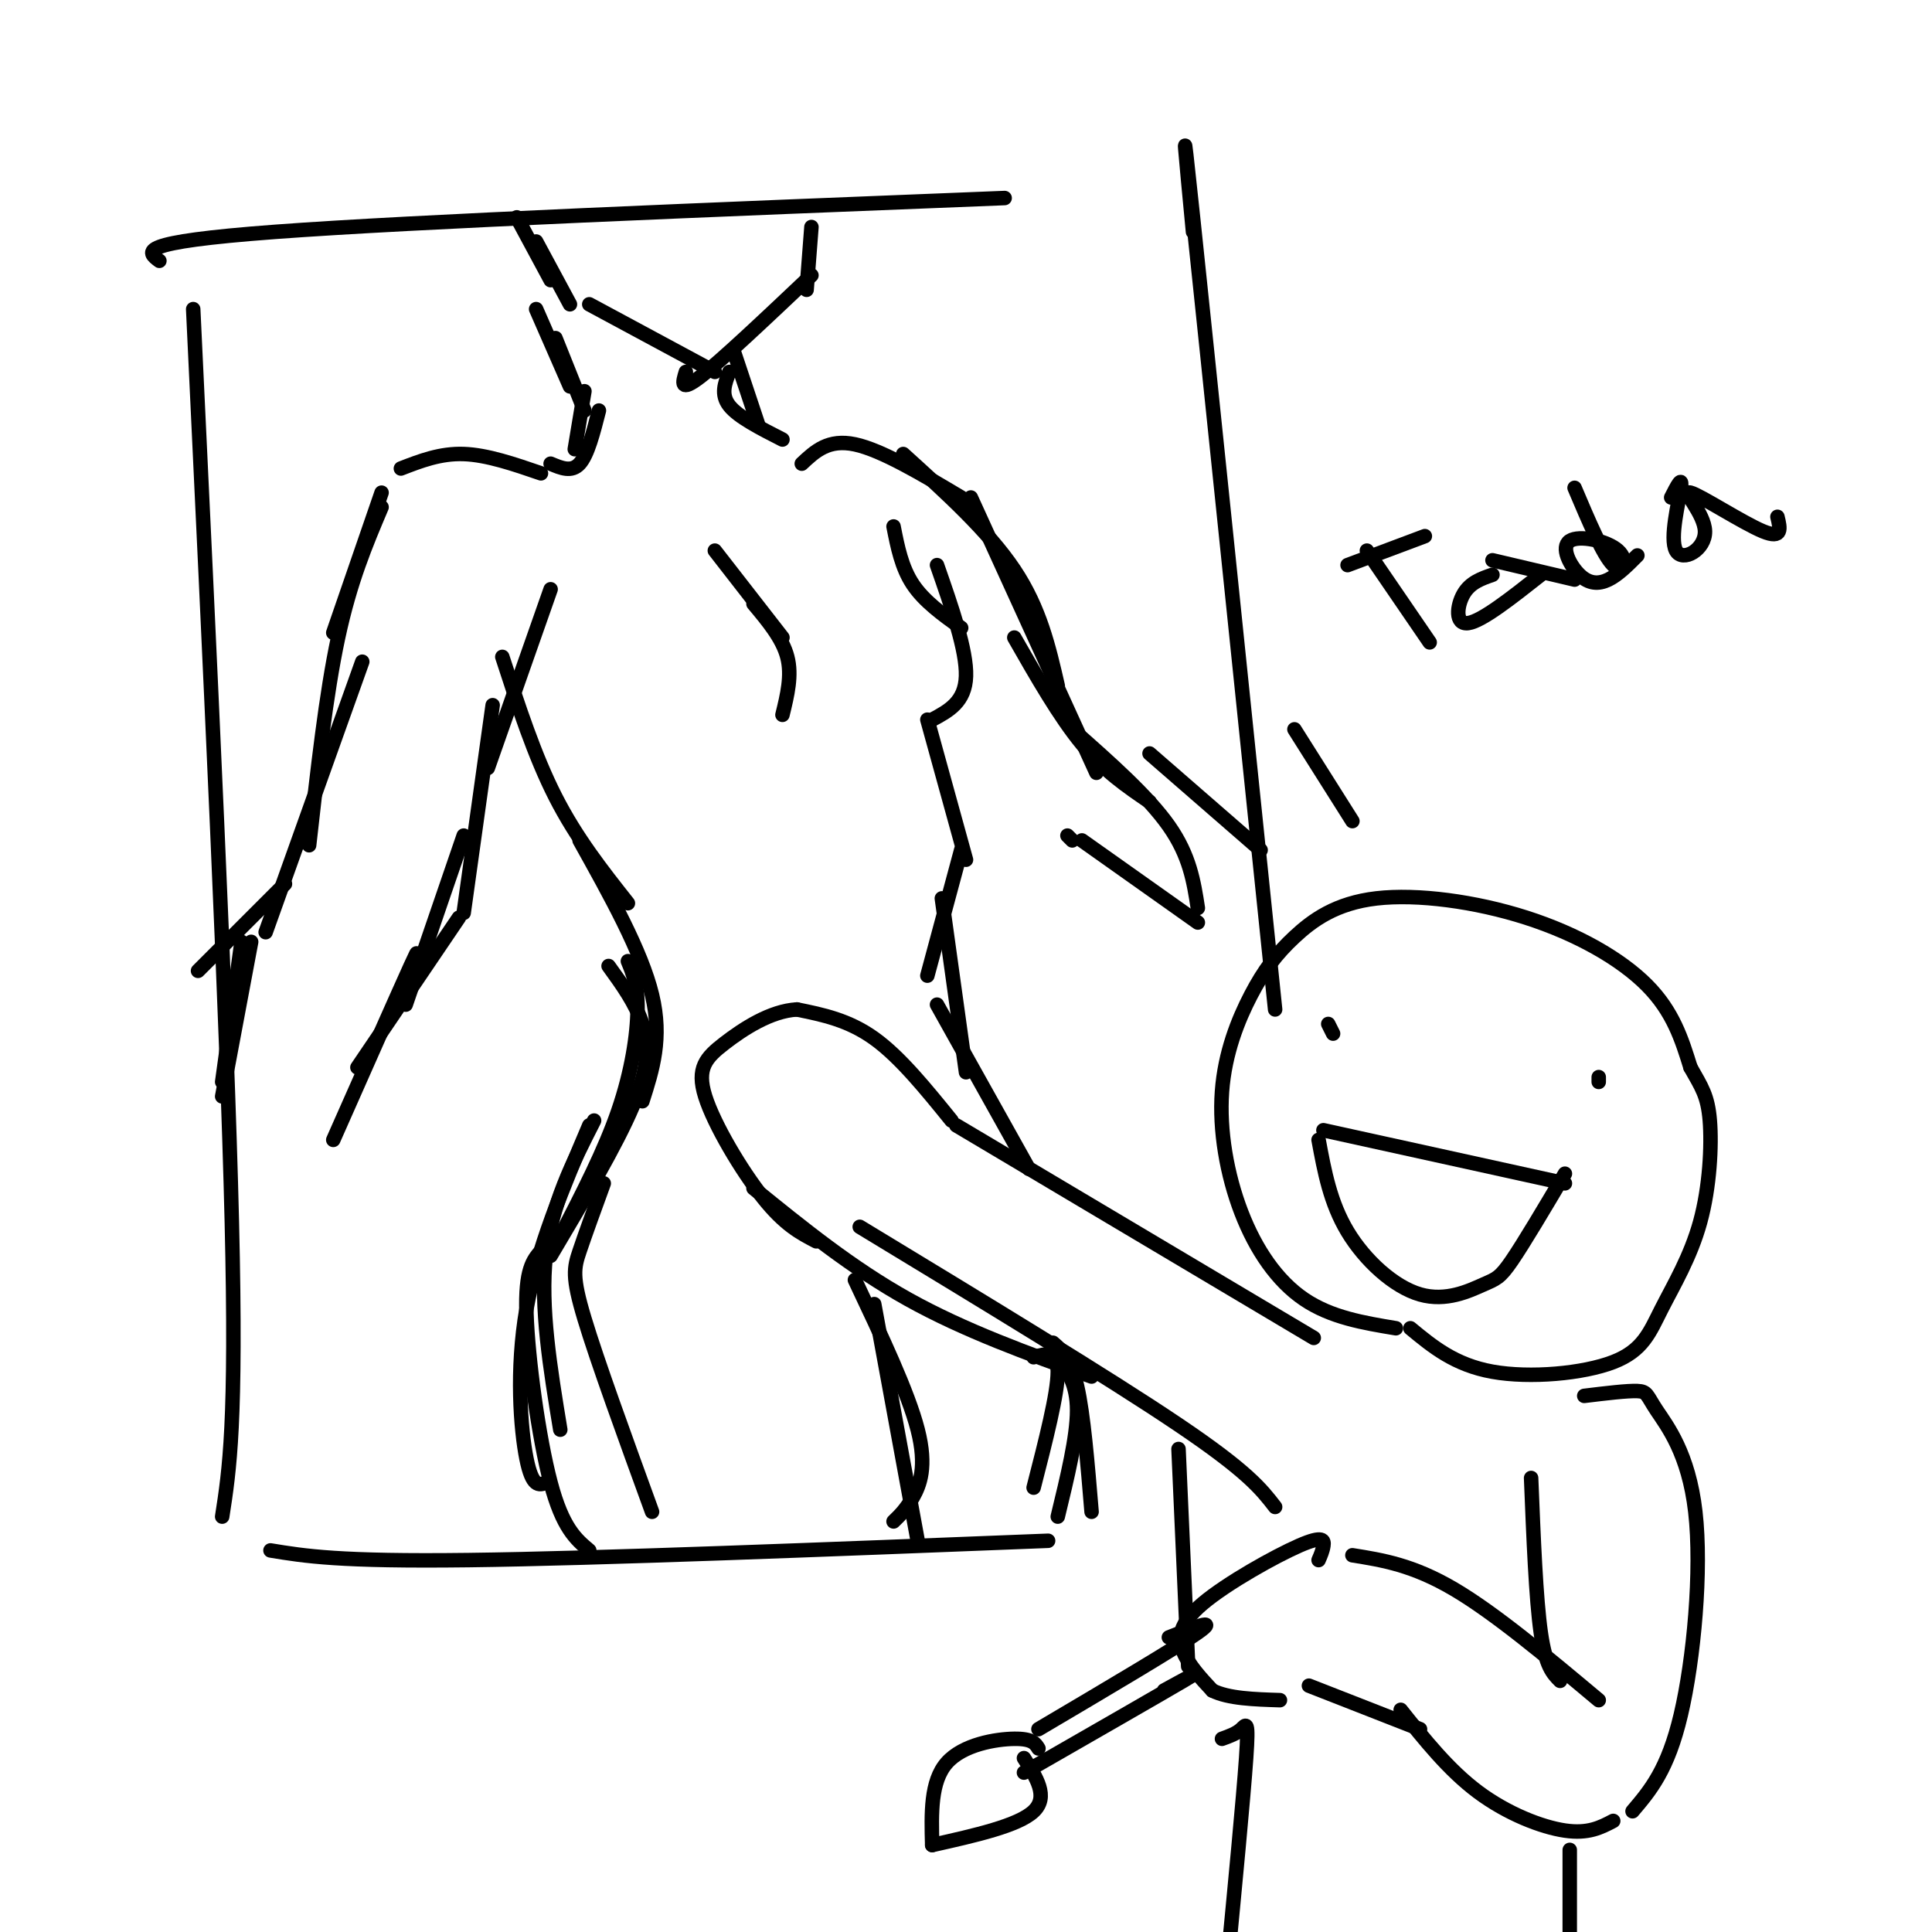 <svg viewBox='0 0 400 400' version='1.1' xmlns='http://www.w3.org/2000/svg' xmlns:xlink='http://www.w3.org/1999/xlink'><g fill='none' stroke='#000000' stroke-width='3' stroke-linecap='round' stroke-linejoin='round'><path d='M289,275c-6.715,-1.115 -13.429,-2.229 -19,-6c-5.571,-3.771 -9.997,-10.197 -13,-18c-3.003,-7.803 -4.582,-16.983 -4,-25c0.582,-8.017 3.326,-14.873 6,-20c2.674,-5.127 5.277,-8.526 9,-12c3.723,-3.474 8.565,-7.024 17,-8c8.435,-0.976 20.463,0.622 31,4c10.537,3.378 19.582,8.537 25,14c5.418,5.463 7.209,11.232 9,17'/><path d='M350,221c2.308,4.096 3.579,5.836 4,11c0.421,5.164 -0.009,13.751 -2,21c-1.991,7.249 -5.544,13.160 -8,18c-2.456,4.840 -3.815,8.611 -10,11c-6.185,2.389 -17.196,3.397 -25,2c-7.804,-1.397 -12.402,-5.198 -17,-9'/><path d='M274,234c0.000,0.000 50.000,11.000 50,11'/><path d='M273,236c1.201,6.509 2.402,13.018 6,19c3.598,5.982 9.593,11.439 15,13c5.407,1.561 10.225,-0.772 13,-2c2.775,-1.228 3.507,-1.351 6,-5c2.493,-3.649 6.746,-10.825 11,-18'/><path d='M275,212c0.000,0.000 1.000,2.000 1,2'/><path d='M331,223c0.000,0.000 0.000,1.000 0,1'/><path d='M328,289c4.447,-0.542 8.893,-1.085 11,-1c2.107,0.085 1.874,0.796 4,4c2.126,3.204 6.611,8.901 8,21c1.389,12.099 -0.317,30.600 -3,42c-2.683,11.400 -6.341,15.700 -10,20'/><path d='M331,352c-10.750,-9.000 -21.500,-18.000 -30,-23c-8.500,-5.000 -14.750,-6.000 -21,-7'/><path d='M273,323c0.424,-0.971 0.848,-1.943 1,-3c0.152,-1.057 0.030,-2.201 -5,0c-5.030,2.201 -14.970,7.746 -20,12c-5.030,4.254 -5.152,7.215 -4,10c1.152,2.785 3.576,5.392 6,8'/><path d='M251,350c3.333,1.667 8.667,1.833 14,2'/><path d='M271,349c0.000,0.000 23.000,9.000 23,9'/><path d='M290,354c4.978,6.244 9.956,12.489 16,17c6.044,4.511 13.156,7.289 18,8c4.844,0.711 7.422,-0.644 10,-2'/><path d='M242,339c5.250,-2.083 10.500,-4.167 6,-1c-4.500,3.167 -18.750,11.583 -33,20'/><path d='M241,350c4.417,-2.417 8.833,-4.833 4,-2c-4.833,2.833 -18.917,10.917 -33,19'/><path d='M215,362c-0.622,-1.022 -1.244,-2.044 -5,-2c-3.756,0.044 -10.644,1.156 -14,5c-3.356,3.844 -3.178,10.422 -3,17'/><path d='M212,364c2.583,4.000 5.167,8.000 2,11c-3.167,3.000 -12.083,5.000 -21,7'/><path d='M272,277c0.000,0.000 -74.000,-44.000 -74,-44'/><path d='M197,232c-5.333,-6.583 -10.667,-13.167 -16,-17c-5.333,-3.833 -10.667,-4.917 -16,-6'/><path d='M165,209c-5.474,0.297 -11.158,4.038 -15,7c-3.842,2.962 -5.842,5.144 -4,11c1.842,5.856 7.526,15.388 12,21c4.474,5.612 7.737,7.306 11,9'/><path d='M156,246c10.167,8.250 20.333,16.500 32,23c11.667,6.500 24.833,11.250 38,16'/><path d='M178,254c25.833,15.667 51.667,31.333 66,41c14.333,9.667 17.167,13.333 20,17'/><path d='M244,300c0.000,0.000 2.000,45.000 2,45'/><path d='M317,306c0.500,12.500 1.000,25.000 2,32c1.000,7.000 2.500,8.500 4,10'/><path d='M253,360c1.489,-0.533 2.978,-1.067 4,-2c1.022,-0.933 1.578,-2.267 1,6c-0.578,8.267 -2.289,26.133 -4,44'/><path d='M325,383c0.000,0.000 0.000,21.000 0,21'/><path d='M56,321c7.083,1.167 14.167,2.333 41,2c26.833,-0.333 73.417,-2.167 120,-4'/><path d='M46,314c1.500,-9.667 3.000,-19.333 2,-61c-1.000,-41.667 -4.500,-115.333 -8,-189'/><path d='M33,54c-2.583,-1.917 -5.167,-3.833 24,-6c29.167,-2.167 90.083,-4.583 151,-7'/><path d='M247,48c-1.417,-14.917 -2.833,-29.833 0,-3c2.833,26.833 9.917,95.417 17,164'/><path d='M248,191c0.000,0.000 -24.000,-17.000 -24,-17'/><path d='M222,174c0.000,0.000 -1.000,-1.000 -1,-1'/><path d='M261,176c0.000,0.000 -23.000,-20.000 -23,-20'/><path d='M280,170c0.000,0.000 -12.000,-19.000 -12,-19'/><path d='M148,114c0.000,0.000 14.000,18.000 14,18'/><path d='M156,125c3.000,3.583 6.000,7.167 7,11c1.000,3.833 0.000,7.917 -1,12'/><path d='M185,109c0.833,4.250 1.667,8.500 4,12c2.333,3.500 6.167,6.250 10,9'/><path d='M194,117c3.083,8.833 6.167,17.667 6,23c-0.167,5.333 -3.583,7.167 -7,9'/><path d='M192,149c0.000,0.000 8.000,29.000 8,29'/><path d='M199,176c0.000,0.000 -7.000,26.000 -7,26'/><path d='M195,186c0.000,0.000 5.000,36.000 5,36'/><path d='M194,208c0.000,0.000 19.000,34.000 19,34'/><path d='M104,136c3.333,10.250 6.667,20.500 11,29c4.333,8.500 9.667,15.250 15,22'/><path d='M120,174c6.417,11.500 12.833,23.000 15,32c2.167,9.000 0.083,15.500 -2,22'/><path d='M126,200c2.800,3.867 5.600,7.733 7,12c1.400,4.267 1.400,8.933 -2,17c-3.400,8.067 -10.200,19.533 -17,31'/><path d='M123,232c-4.417,8.667 -8.833,17.333 -10,28c-1.167,10.667 0.917,23.333 3,36'/><path d='M125,245c-1.911,5.244 -3.822,10.489 -5,14c-1.178,3.511 -1.622,5.289 1,14c2.622,8.711 8.311,24.356 14,40'/><path d='M177,265c5.511,11.644 11.022,23.289 13,31c1.978,7.711 0.422,11.489 -1,14c-1.422,2.511 -2.711,3.756 -4,5'/><path d='M181,270c0.000,0.000 9.000,49.000 9,49'/><path d='M214,281c2.500,-0.750 5.000,-1.500 5,3c0.000,4.500 -2.500,14.250 -5,24'/><path d='M166,96c2.750,-2.583 5.500,-5.167 11,-4c5.500,1.167 13.750,6.083 22,11'/><path d='M187,94c8.833,8.000 17.667,16.000 23,24c5.333,8.000 7.167,16.000 9,24'/><path d='M201,103c0.000,0.000 26.000,57.000 26,57'/><path d='M210,132c4.667,8.167 9.333,16.333 14,22c4.667,5.667 9.333,8.833 14,12'/><path d='M222,151c7.833,6.917 15.667,13.833 20,20c4.333,6.167 5.167,11.583 6,17'/><path d='M112,98c-5.583,-1.917 -11.167,-3.833 -16,-4c-4.833,-0.167 -8.917,1.417 -13,3'/><path d='M79,102c0.000,0.000 -10.000,29.000 -10,29'/><path d='M79,105c-3.250,7.667 -6.500,15.333 -9,27c-2.500,11.667 -4.250,27.333 -6,43'/><path d='M75,137c0.000,0.000 -20.000,56.000 -20,56'/><path d='M59,183c0.000,0.000 -18.000,18.000 -18,18'/><path d='M114,122c0.000,0.000 -13.000,37.000 -13,37'/><path d='M102,146c0.000,0.000 -6.000,43.000 -6,43'/><path d='M96,173c0.000,0.000 -12.000,35.000 -12,35'/><path d='M95,190c0.000,0.000 -21.000,31.000 -21,31'/><path d='M84,203c1.750,-4.250 3.500,-8.500 1,-3c-2.500,5.500 -9.250,20.750 -16,36'/><path d='M50,195c0.000,0.000 -4.000,29.000 -4,29'/><path d='M52,195c0.000,0.000 -6.000,32.000 -6,32'/><path d='M130,199c1.022,2.467 2.044,4.933 2,10c-0.044,5.067 -1.156,12.733 -4,21c-2.844,8.267 -7.422,17.133 -12,26'/><path d='M122,233c-5.400,12.711 -10.800,25.422 -13,38c-2.200,12.578 -1.200,25.022 0,31c1.200,5.978 2.600,5.489 4,5'/><path d='M112,259c-1.644,1.911 -3.289,3.822 -3,13c0.289,9.178 2.511,25.622 5,35c2.489,9.378 5.244,11.689 8,14'/><path d='M218,278c1.833,1.583 3.667,3.167 5,9c1.333,5.833 2.167,15.917 3,26'/><path d='M219,281c2.000,2.750 4.000,5.500 4,11c0.000,5.500 -2.000,13.750 -4,22'/><path d='M114,96c2.167,0.917 4.333,1.833 6,0c1.667,-1.833 2.833,-6.417 4,-11'/><path d='M119,93c0.000,0.000 2.000,-12.000 2,-12'/><path d='M162,91c-4.583,-2.333 -9.167,-4.667 -11,-7c-1.833,-2.333 -0.917,-4.667 0,-7'/><path d='M157,88c0.000,0.000 -5.000,-15.000 -5,-15'/><path d='M122,63c0.000,0.000 26.000,14.000 26,14'/><path d='M142,77c-0.667,2.167 -1.333,4.333 3,1c4.333,-3.333 13.667,-12.167 23,-21'/><path d='M167,60c0.000,0.000 1.000,-13.000 1,-13'/><path d='M118,63c0.000,0.000 -7.000,-13.000 -7,-13'/><path d='M114,58c0.000,0.000 -7.000,-13.000 -7,-13'/><path d='M121,85c0.000,0.000 -6.000,-15.000 -6,-15'/><path d='M118,80c0.000,0.000 -7.000,-16.000 -7,-16'/><path d='M279,117c0.000,0.000 16.000,-6.000 16,-6'/><path d='M283,114c0.000,0.000 13.000,19.000 13,19'/><path d='M309,119c-2.311,0.800 -4.622,1.600 -6,4c-1.378,2.400 -1.822,6.400 1,6c2.822,-0.400 8.911,-5.200 15,-10'/><path d='M326,101c2.959,6.989 5.917,13.978 8,16c2.083,2.022 3.290,-0.922 1,-3c-2.290,-2.078 -8.078,-3.289 -10,-2c-1.922,1.289 0.021,5.078 2,7c1.979,1.922 3.994,1.978 6,1c2.006,-0.978 4.003,-2.989 6,-5'/><path d='M346,103c1.196,-2.356 2.391,-4.711 2,-2c-0.391,2.711 -2.370,10.489 -1,13c1.370,2.511 6.089,-0.244 6,-4c-0.089,-3.756 -4.985,-8.511 -3,-8c1.985,0.511 10.853,6.289 15,8c4.147,1.711 3.574,-0.644 3,-3'/><path d='M309,116c0.000,0.000 17.000,4.000 17,4'/></g>
</svg>